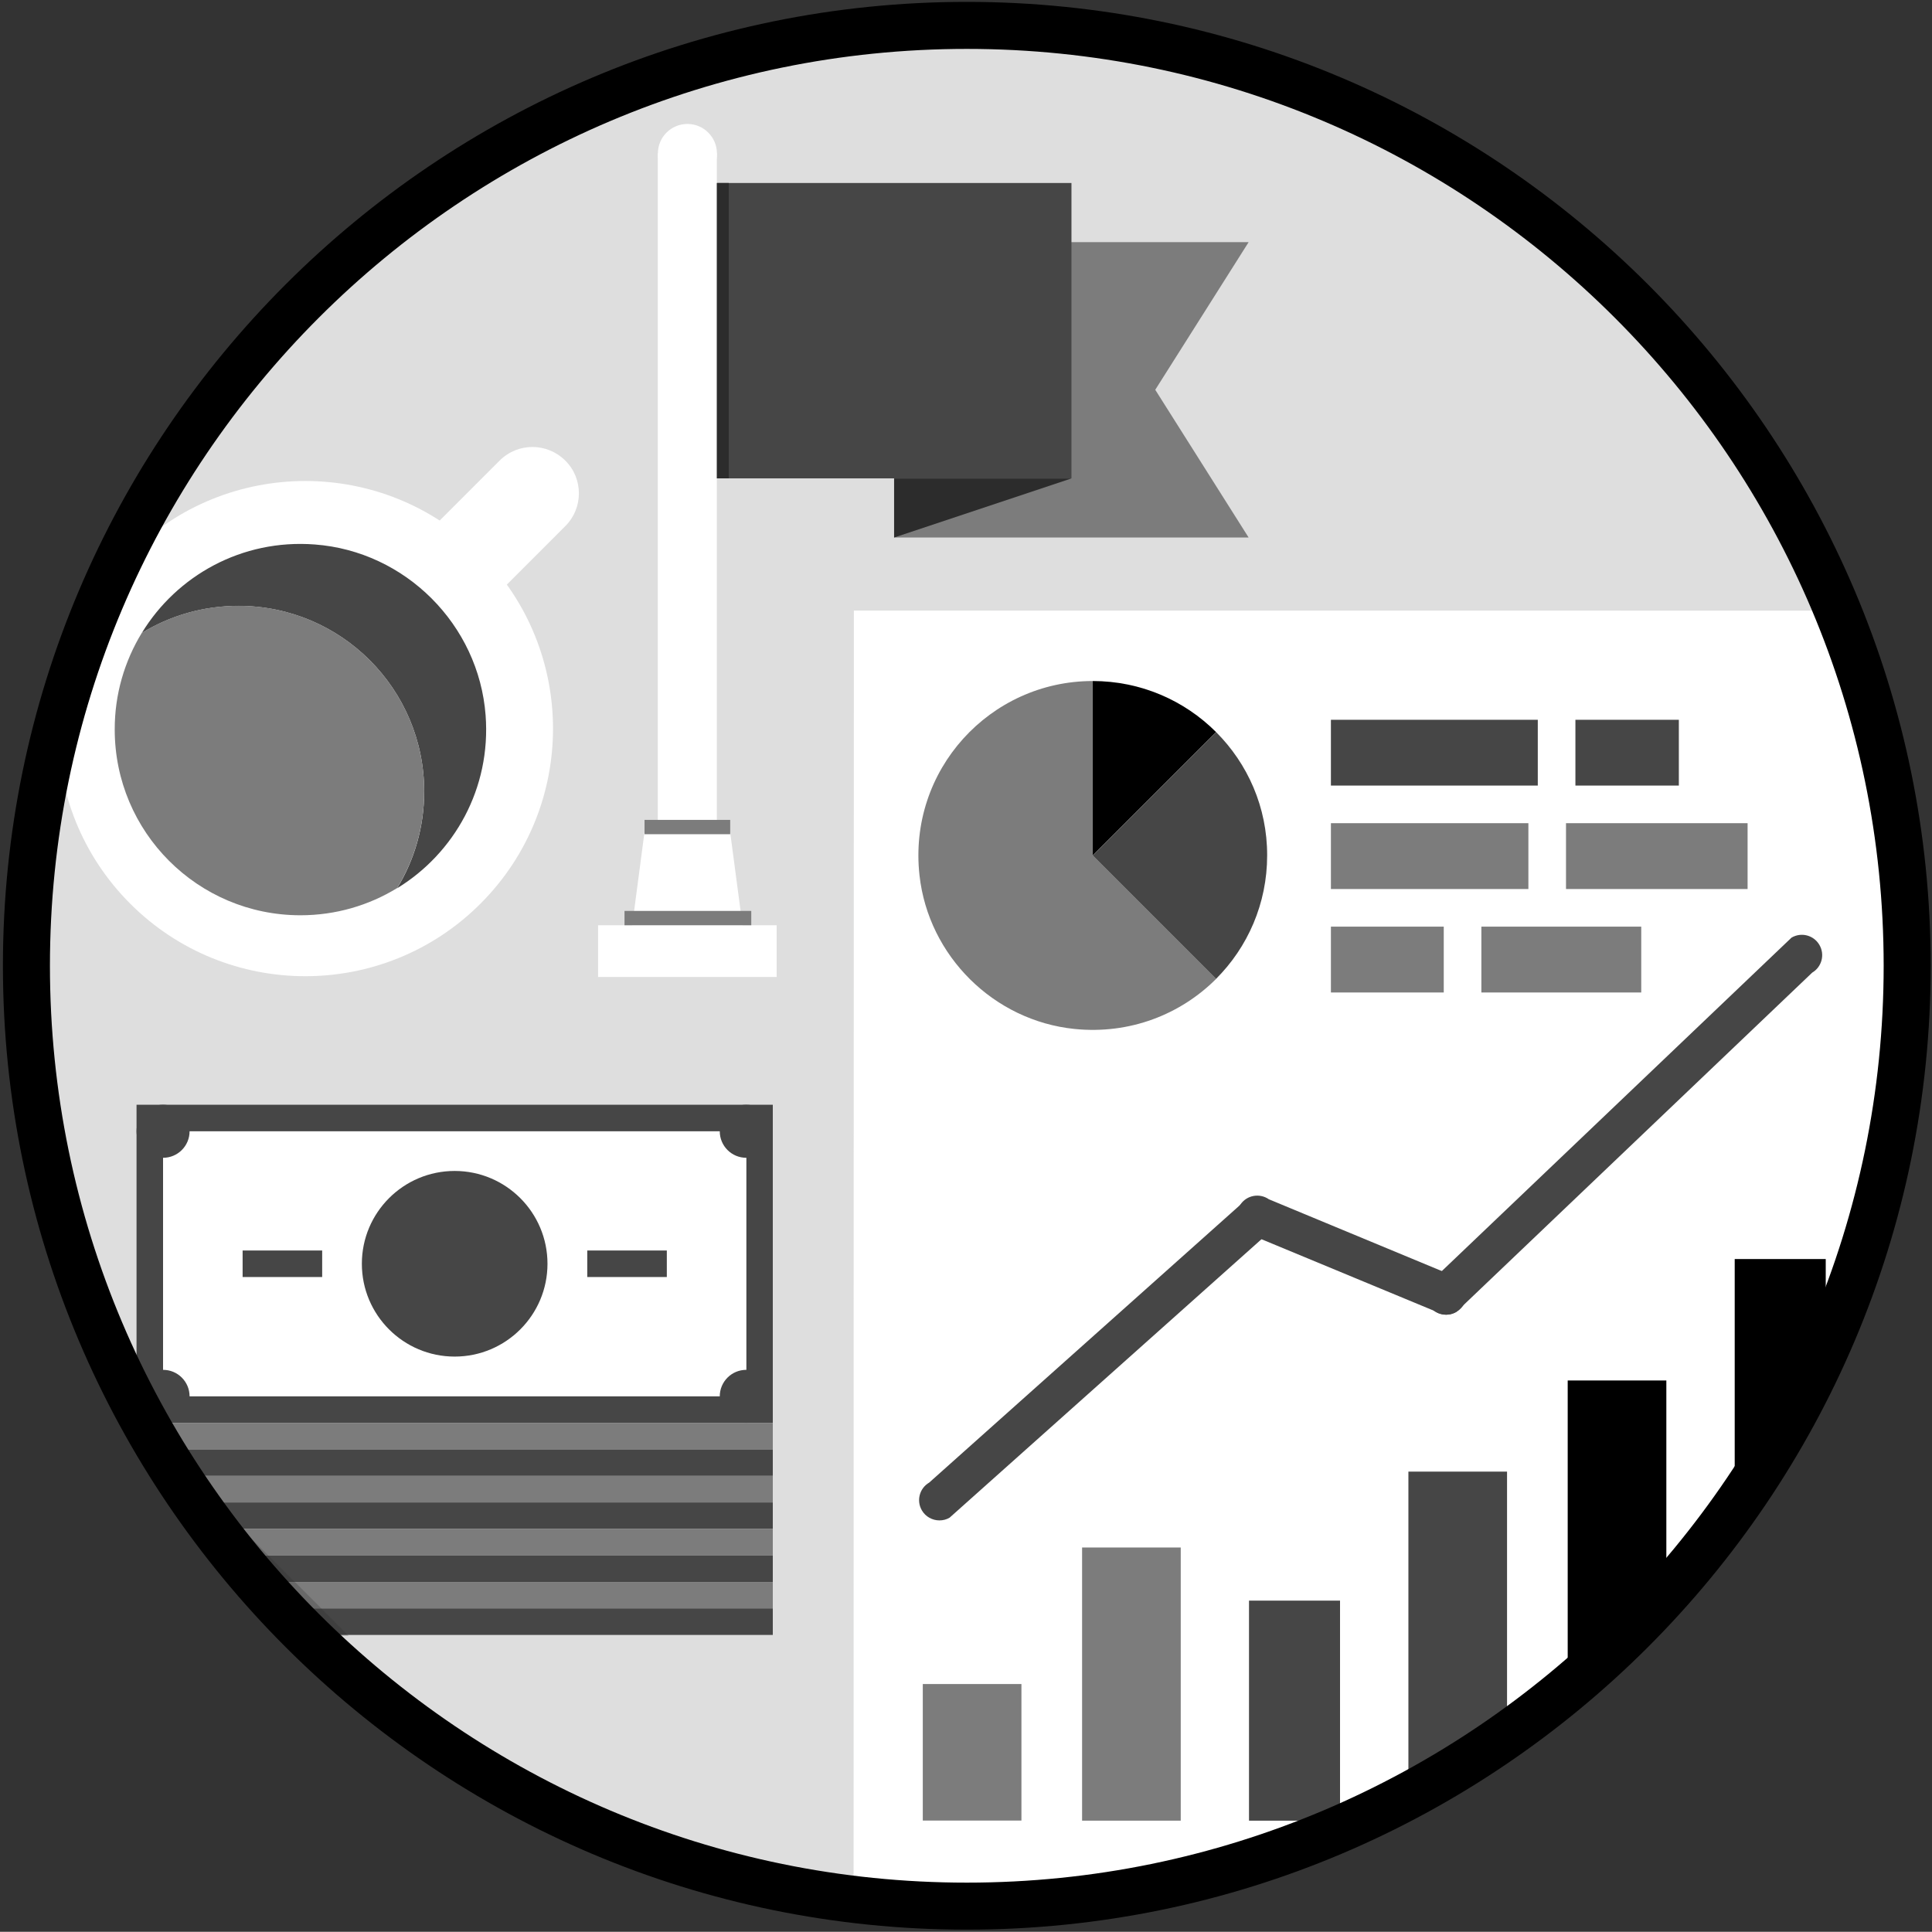 <?xml version="1.0" encoding="utf-8"?>
<!-- Generator: Adobe Illustrator 25.2.0, SVG Export Plug-In . SVG Version: 6.00 Build 0)  -->
<svg version="1.1" id="Layer_1" xmlns="http://www.w3.org/2000/svg" xmlns:xlink="http://www.w3.org/1999/xlink" x="0px" y="0px"
	 viewBox="0 0 205.45 205.43" style="enable-background:new 0 0 205.45 205.43;" xml:space="preserve">
<rect x="0" y="0" width="205.45" height="205.43" fill="#333333" stroke="none"/>
<style type="text/css">
	.st0{fill:#DEDEDE;}
	.st1{clip-path:url(#SVGID_2_);}
	.st2{fill:#7C7C7C;}
	.st3{fill:#FFFFFF;}
	.st4{fill:#464646;}
	.st5{fill:#2C2C2C;}
	.st6{opacity:0.25;fill:#2C2C2C;}
	.st7{fill:#F7F9F8;}
</style>
<g>
	<circle class="st0" cx="102.81" cy="102.7" r="100"/>
	<g>
		<defs>
			<circle id="SVGID_1_" cx="102.81" cy="102.7" r="100"/>
		</defs>
		<clipPath id="SVGID_2_">
			<use xlink:href="#SVGID_1_"  style="overflow:visible;"/>
		</clipPath>
		<g class="st1">
			<g>
				<g>
					<polygon class="st2" points="132.78,57.16 95.08,57.16 95.08,25.75 132.78,25.75 122.85,41.45 					"/>
				</g>
			</g>
			<g>
				<g>
					<rect x="69.95" y="16.32" class="st3" width="6.28" height="84.82"/>
				</g>
			</g>
			<g>
				<g>
					<rect x="76.24" y="19.46" class="st4" width="37.7" height="31.41"/>
				</g>
			</g>
			<g>
				<g>
					<polygon class="st5" points="113.93,50.88 95.08,57.16 95.08,50.88 					"/>
				</g>
			</g>
			<g>
				<g>
					<path class="st3" d="M76.24,16.32c0,1.73-1.41,3.14-3.14,3.14c-1.73,0-3.14-1.41-3.14-3.14c0-1.74,1.41-3.14,3.14-3.14
						C74.83,13.18,76.24,14.59,76.24,16.32z"/>
				</g>
			</g>
			<g>
				<g>
					<rect x="76.24" y="19.46" class="st5" width="1.26" height="31.41"/>
				</g>
			</g>
			<g>
				<g>
					<polygon class="st3" points="77.65,88.53 68.53,88.53 66.87,101.14 79.32,101.14 					"/>
				</g>
			</g>
			<g>
				<g>
					<rect x="63.6" y="98.39" class="st3" width="18.99" height="5.5"/>
				</g>
			</g>
			<g>
				<g>
					<rect x="66.41" y="96.87" class="st2" width="13.48" height="1.52"/>
				</g>
			</g>
			<g>
				<g>
					<rect x="68.54" y="87.19" class="st2" width="9.11" height="1.52"/>
				</g>
			</g>
		</g>
		<g class="st1">
			<g>
				<g>
					<path class="st3" d="M51.09,58.86c-10.28-10.28-26.96-10.28-37.24,0c-10.28,10.29-10.28,26.96,0,37.24
						c10.28,10.28,26.96,10.28,37.24,0C61.38,85.82,61.38,69.15,51.09,58.86z"/>
				</g>
			</g>
			<g>
				<g>
					<path class="st3" d="M61.56,52.46c0,1.26-0.48,2.53-1.45,3.49L48.62,67.45c-1.93,1.93-5.06,1.93-6.98,0
						c-1.93-1.93-1.93-5.06,0-6.98l11.49-11.49c1.93-1.93,5.05-1.93,6.98,0C61.08,49.93,61.56,51.2,61.56,52.46z"/>
				</g>
			</g>
			<g>
				<g>
					<g>
						<path class="st4" d="M15.08,67.31c2.99-1.83,6.52-2.88,10.28-2.88c10.91,0,19.75,8.84,19.75,19.75
							c0,3.77-1.05,7.29-2.88,10.28c6.08-3.72,10-10.63,9.41-18.4c-0.73-9.63-8.53-17.44-18.17-18.16
							C25.7,57.31,18.79,61.23,15.08,67.31z"/>
					</g>
				</g>
				<g>
					<g>
						<path class="st2" d="M25.36,64.42c-3.77,0-7.29,1.05-10.28,2.88c-1.83,3-2.89,6.52-2.88,10.28c0,10.91,8.84,19.75,19.75,19.75
							c3.77,0,7.29-1.06,10.28-2.89c1.83-2.99,2.88-6.52,2.88-10.28C45.11,73.27,36.27,64.42,25.36,64.42z"/>
					</g>
				</g>
			</g>
		</g>
		<g class="st1">
			<g>
				<g>
					<rect x="14.52" y="117.48" class="st4" width="67.66" height="33.83"/>
				</g>
				<g>
					<rect x="17.34" y="120.3" class="st3" width="62.03" height="28.19"/>
				</g>
				<g>
					<path class="st4" d="M38.48,134.39c0-5.45,4.42-9.87,9.87-9.87c5.45,0,9.87,4.42,9.87,9.87s-4.42,9.87-9.87,9.87
						C42.9,144.26,38.48,139.84,38.48,134.39z"/>
				</g>
				<g>
					<path class="st4" d="M20.16,148.49c0,1.56-1.26,2.82-2.82,2.82c-1.56,0-2.82-1.26-2.82-2.82c0-1.56,1.26-2.82,2.82-2.82
						C18.9,145.67,20.16,146.93,20.16,148.49z"/>
				</g>
				<g>
					<path class="st4" d="M20.16,120.3c0,1.56-1.26,2.82-2.82,2.82c-1.56,0-2.82-1.26-2.82-2.82c0-1.56,1.26-2.82,2.82-2.82
						C18.9,117.48,20.16,118.74,20.16,120.3z"/>
				</g>
				<g>
					<path class="st4" d="M82.18,120.3c0,1.56-1.26,2.82-2.82,2.82c-1.56,0-2.82-1.26-2.82-2.82c0-1.56,1.26-2.82,2.82-2.82
						C80.92,117.48,82.18,118.74,82.18,120.3z"/>
				</g>
				<g>
					<path class="st4" d="M82.18,148.49c0,1.56-1.26,2.82-2.82,2.82c-1.56,0-2.82-1.26-2.82-2.82c0-1.56,1.26-2.82,2.82-2.82
						C80.92,145.67,82.18,146.93,82.18,148.49z"/>
				</g>
				<g>
					<rect x="25.8" y="132.98" class="st4" width="8.46" height="2.82"/>
				</g>
				<g>
					<rect x="62.45" y="132.98" class="st4" width="8.46" height="2.82"/>
				</g>
			</g>
			<rect x="14.52" y="151.31" class="st2" width="67.66" height="2.82"/>
			<rect x="14.52" y="154.13" class="st4" width="67.66" height="2.82"/>
			<rect x="14.52" y="156.95" class="st2" width="67.66" height="2.82"/>
			<rect x="14.52" y="159.77" class="st4" width="67.66" height="2.82"/>
			<rect x="14.52" y="162.59" class="st2" width="67.66" height="2.82"/>
			<rect x="14.52" y="165.41" class="st4" width="67.66" height="2.82"/>
			<rect x="14.52" y="168.23" class="st2" width="67.66" height="2.82"/>
			<rect x="14.52" y="171.04" class="st4" width="67.66" height="2.82"/>
			<polygon class="st6" points="37.08,173.95 14.52,173.95 14.52,151.4 			"/>
		</g>
		<g class="st1">
			<g>
				<g>
					<g>
						<g>
							<path class="st7" d="M90.8,64.94c-0.01,0-0.02,135.9-0.02,135.9h110.62c0,0-0.01-135.9-0.01-135.9H90.8z"/>
						</g>
					</g>
					<g>
						<g>
							<path class="st3" d="M201.41,200.84H90.79c0,0,0.01-135.9,0.02-135.9c0,0,110.6,0.01,110.6,0.02V200.84z"/>
						</g>
					</g>
					<g>
						<g>
							<rect x="98.13" y="179.08" class="st2" width="10.49" height="14.52"/>
						</g>
						<g>
							<rect x="115.07" y="164.56" class="st2" width="10.49" height="29.05"/>
						</g>
						<g>
							<rect x="132.82" y="170.21" class="st4" width="9.68" height="23.4"/>
						</g>
						<g>
							<rect x="149.77" y="156.49" class="st4" width="10.49" height="37.12"/>
						</g>
						<g>
							<rect x="166.71" y="146.8" width="10.49" height="46.8"/>
						</g>
						<g>
							<rect x="184.47" y="133.89" width="9.68" height="59.71"/>
						</g>
					</g>
					<g>
						<g>
							<g>
								<path class="st4" d="M99.9,161.68c-0.74,0-1.47-0.38-1.87-1.07c-0.6-1.03-0.25-2.35,0.78-2.95l33.77-30.15
									c1.03-0.6,2.35-0.25,2.95,0.78c0.6,1.03,0.25,2.35-0.78,2.95l-33.77,30.15C100.65,161.59,100.27,161.68,99.9,161.68z"/>
							</g>
						</g>
						<g>
							<g>
								<path class="st4" d="M153.77,139.81c-0.74,0-1.46-0.38-1.86-1.06c-0.61-1.03-0.26-2.35,0.76-2.96l37.84-36.08
									c1.03-0.61,2.35-0.27,2.96,0.76c0.61,1.03,0.27,2.35-0.76,2.96l-37.84,36.08C154.52,139.72,154.14,139.81,153.77,139.81z"/>
							</g>
						</g>
						<g>
							<g>
								<path class="st4" d="M153.78,139.8c-0.42,0-0.85-0.13-1.23-0.39l-20.09-8.33c-0.98-0.68-1.22-2.03-0.54-3.01
									c0.68-0.98,2.03-1.22,3.01-0.54l20.09,8.34c0.98,0.68,1.22,2.03,0.54,3.01C155.13,139.48,154.46,139.8,153.78,139.8z"/>
							</g>
						</g>
					</g>
				</g>
				<g>
					<g>
						<g>
							<g>
								<path d="M129.32,77.85c-3.36-3.36-8-5.43-13.12-5.43v18.55L129.32,77.85z"/>
							</g>
						</g>
					</g>
					<g>
						<g>
							<g>
								<path class="st2" d="M116.21,72.42c-10.94,0-19.67,9.47-18.43,20.66c0.95,8.58,7.89,15.46,16.48,16.34
									c5.89,0.6,11.29-1.55,15.07-5.33l-13.12-13.12V72.42z"/>
							</g>
						</g>
					</g>
					<g>
						<g>
							<g>
								<path class="st4" d="M129.32,77.85l-13.12,13.12l13.12,13.12c3.36-3.36,5.43-8,5.43-13.12
									C134.76,85.84,132.68,81.21,129.32,77.85z"/>
							</g>
						</g>
					</g>
				</g>
			</g>
			<g>
				<rect x="141.53" y="76.54" class="st4" width="22" height="7"/>
			</g>
			<g>
				<rect x="141.53" y="87.54" class="st2" width="21" height="7"/>
			</g>
			<g>
				<rect x="166.53" y="87.54" class="st2" width="19.31" height="7"/>
			</g>
			<g>
				<rect x="141.53" y="98.54" class="st2" width="12" height="7"/>
			</g>
			<g>
				<rect x="157.53" y="98.54" class="st2" width="17" height="7"/>
			</g>
			<g>
				<rect x="167.53" y="76.54" class="st4" width="11" height="7"/>
			</g>
		</g>
	</g>
	<path d="M102.81,205.2c-56.52,0-102.5-45.98-102.5-102.5S46.29,0.2,102.81,0.2c56.52,0,102.5,45.98,102.5,102.5
		S159.33,205.2,102.81,205.2z M102.81,5.2c-53.76,0-97.5,43.74-97.5,97.5s43.74,97.5,97.5,97.5c53.76,0,97.5-43.74,97.5-97.5
		S156.57,5.2,102.81,5.2z"/>
</g>
</svg>
